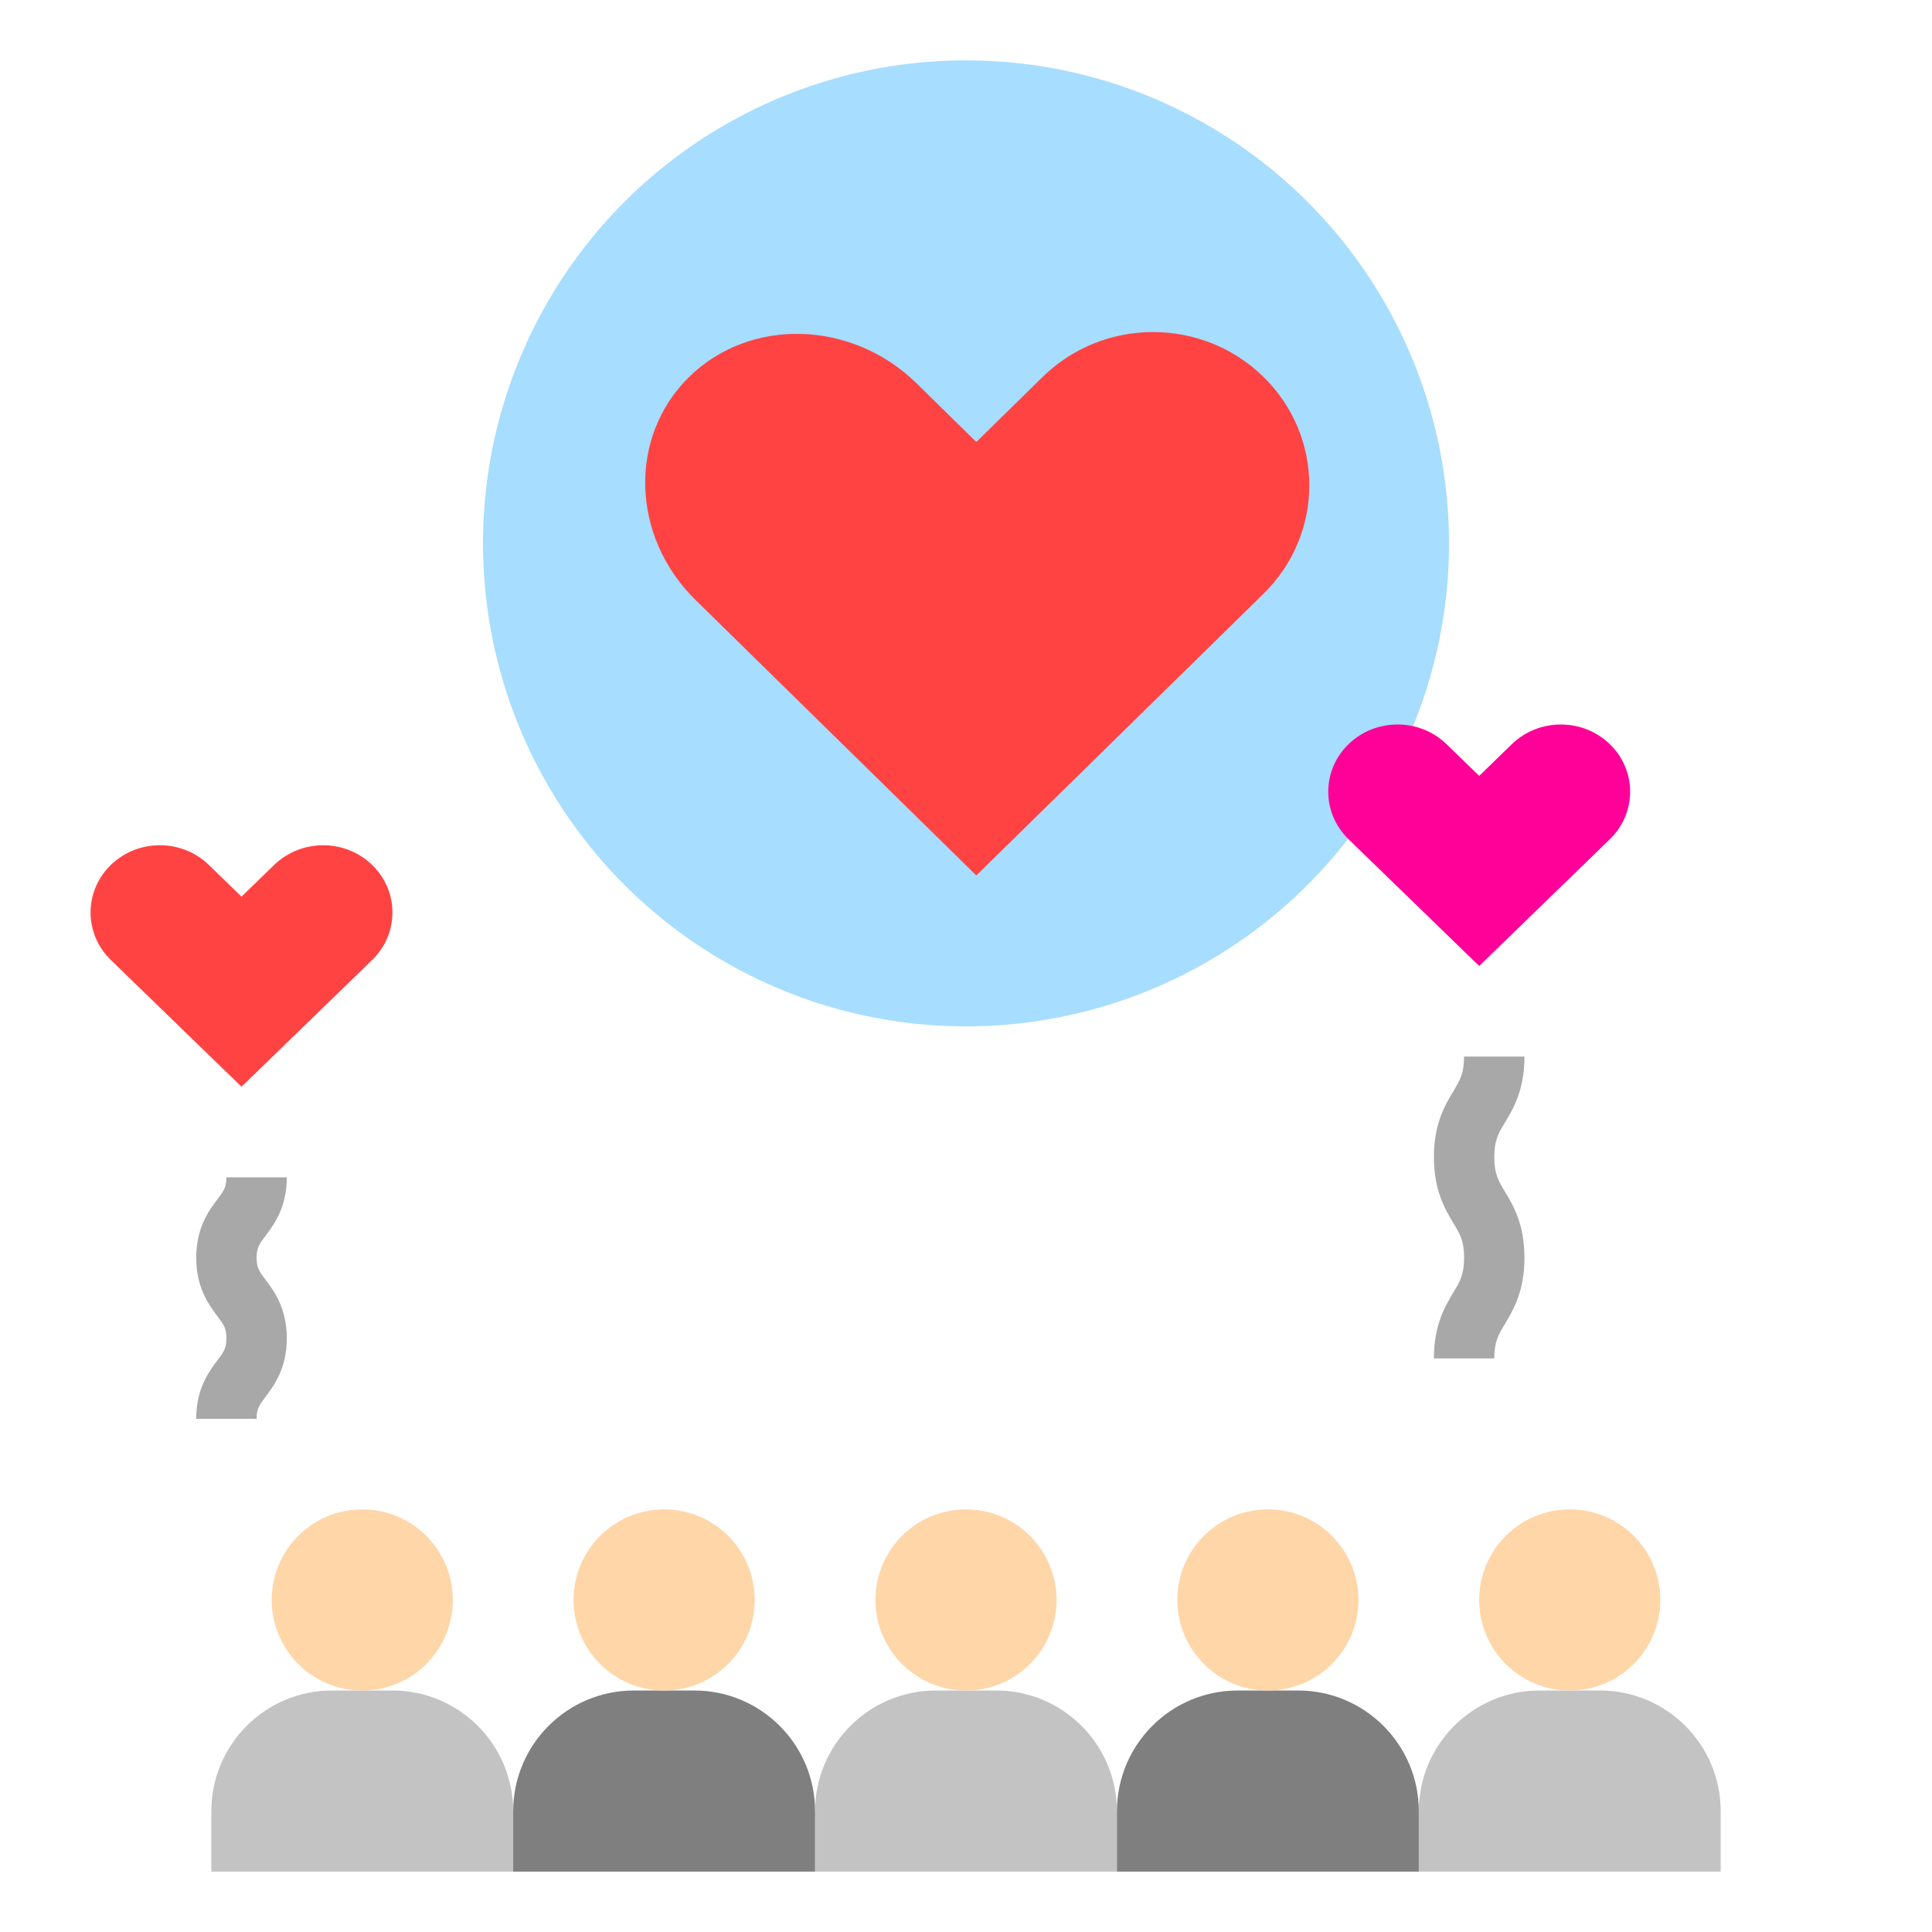 <svg xmlns="http://www.w3.org/2000/svg" version="1.1" xmlns:xlink="http://www.w3.org/1999/xlink" xmlns:svgjs="http://svgjs.com/svgjs" width="512" height="512" x="0" y="0" viewBox="0 0 64 64" style="enable-background:new 0 0 512 512" xml:space="preserve" class=""><g><g xmlns="http://www.w3.org/2000/svg"><circle cx="32" cy="18" fill="#A7DDFF" r="16" data-original="#a7dbfc" class=""></circle></g><g xmlns="http://www.w3.org/2000/svg"><path d="m9.082 28.652-1.082 1.05-1.082-1.05c-.896-.87-2.35-.87-3.246 0s-.896 2.279 0 3.149l4.328 4.199 4.328-4.199c.896-.87.896-2.279 0-3.149-.897-.869-2.35-.869-3.246 0z" fill="#FF4343" data-original="#ff8088" class=""></path></g><g xmlns="http://www.w3.org/2000/svg"><path d="m50.082 24.652-1.082 1.05-1.082-1.05c-.896-.87-2.35-.87-3.246 0s-.896 2.279 0 3.149l4.328 4.199 4.328-4.199c.896-.87.896-2.279 0-3.149-.897-.869-2.35-.869-3.246 0z" fill="#FF0099" data-original="#e6737a" class=""></path></g><g xmlns="http://www.w3.org/2000/svg"><path d="m34.538 12.487-2.196 2.154-1.98-1.943c-2.14-2.099-5.513-2.194-7.534-.211s-1.925 5.292.215 7.391l9.299 9.122 9.515-9.333c2.021-1.983 2.021-5.197 0-7.18s-5.298-1.983-7.319 0z" fill="#FF4343" data-original="#ff8088" class=""></path></g><g xmlns="http://www.w3.org/2000/svg"><path d="m33 56h-2c-2.209 0-4 1.791-4 4v2h10v-2c0-2.209-1.791-4-4-4z" fill="#C3C3C3" data-original="#eaeaea" class=""></path></g><g xmlns="http://www.w3.org/2000/svg"><path d="m43 56h-2c-2.209 0-4 1.791-4 4v2h10v-2c0-2.209-1.791-4-4-4z" fill="#7F7F7F" data-original="#dbdbdb" class=""></path></g><g xmlns="http://www.w3.org/2000/svg"><path d="m53 56h-2c-2.209 0-4 1.791-4 4v2h10v-2c0-2.209-1.791-4-4-4z" fill="#C3C3C3" data-original="#eaeaea" class=""></path></g><g xmlns="http://www.w3.org/2000/svg"><path d="m13 56h-2c-2.209 0-4 1.791-4 4v2h10v-2c0-2.209-1.791-4-4-4z" fill="#C3C3C3" data-original="#eaeaea" class=""></path></g><g xmlns="http://www.w3.org/2000/svg"><path d="m23 56h-2c-2.209 0-4 1.791-4 4v2h10v-2c0-2.209-1.791-4-4-4z" fill="#7F7F7F" data-original="#dbdbdb" class=""></path></g><g xmlns="http://www.w3.org/2000/svg"><circle cx="32" cy="53" fill="#FFD6A8" r="3" data-original="#ffd6a8"></circle></g><g xmlns="http://www.w3.org/2000/svg"><circle cx="42" cy="53" fill="#FFD6A8" r="3" data-original="#ffd6a8"></circle></g><g xmlns="http://www.w3.org/2000/svg"><circle cx="52" cy="53" fill="#FFD6A8" r="3" data-original="#ffd6a8"></circle></g><g xmlns="http://www.w3.org/2000/svg"><circle cx="12" cy="53" fill="#FFD6A8" r="3" data-original="#ffd6a8"></circle></g><g xmlns="http://www.w3.org/2000/svg"><circle cx="22" cy="53" fill="#FFD6A8" r="3" data-original="#ffd6a8"></circle></g><g xmlns="http://www.w3.org/2000/svg"><path d="m8.5 47h-2c0-1 .421-1.562.7-1.934.212-.283.3-.4.3-.734s-.088-.451-.3-.734c-.278-.371-.7-.934-.7-1.934s.421-1.561.7-1.933c.212-.282.3-.399.3-.731h2c0 1-.421 1.561-.7 1.933-.212.282-.3.399-.3.731 0 .334.088.451.3.734.278.371.7.934.7 1.934s-.421 1.562-.7 1.934c-.212.283-.3.4-.3.734z" fill="#A8A8A8" data-original="#a8a8a8" class=""></path></g><g xmlns="http://www.w3.org/2000/svg"><path d="m49.5 45h-2c0-1.111.372-1.73.643-2.183.223-.371.357-.596.357-1.152 0-.558-.135-.782-.358-1.153-.271-.452-.642-1.072-.642-2.182 0-1.109.372-1.729.643-2.18.223-.371.357-.594.357-1.15h2c0 1.109-.372 1.729-.643 2.18-.223.371-.357.595-.357 1.15 0 .557.135.781.357 1.152.271.452.643 1.071.643 2.183 0 1.11-.371 1.729-.642 2.182-.223.371-.358.595-.358 1.153z" fill="#A8A8A8" data-original="#a8a8a8" class=""></path></g></g></svg>